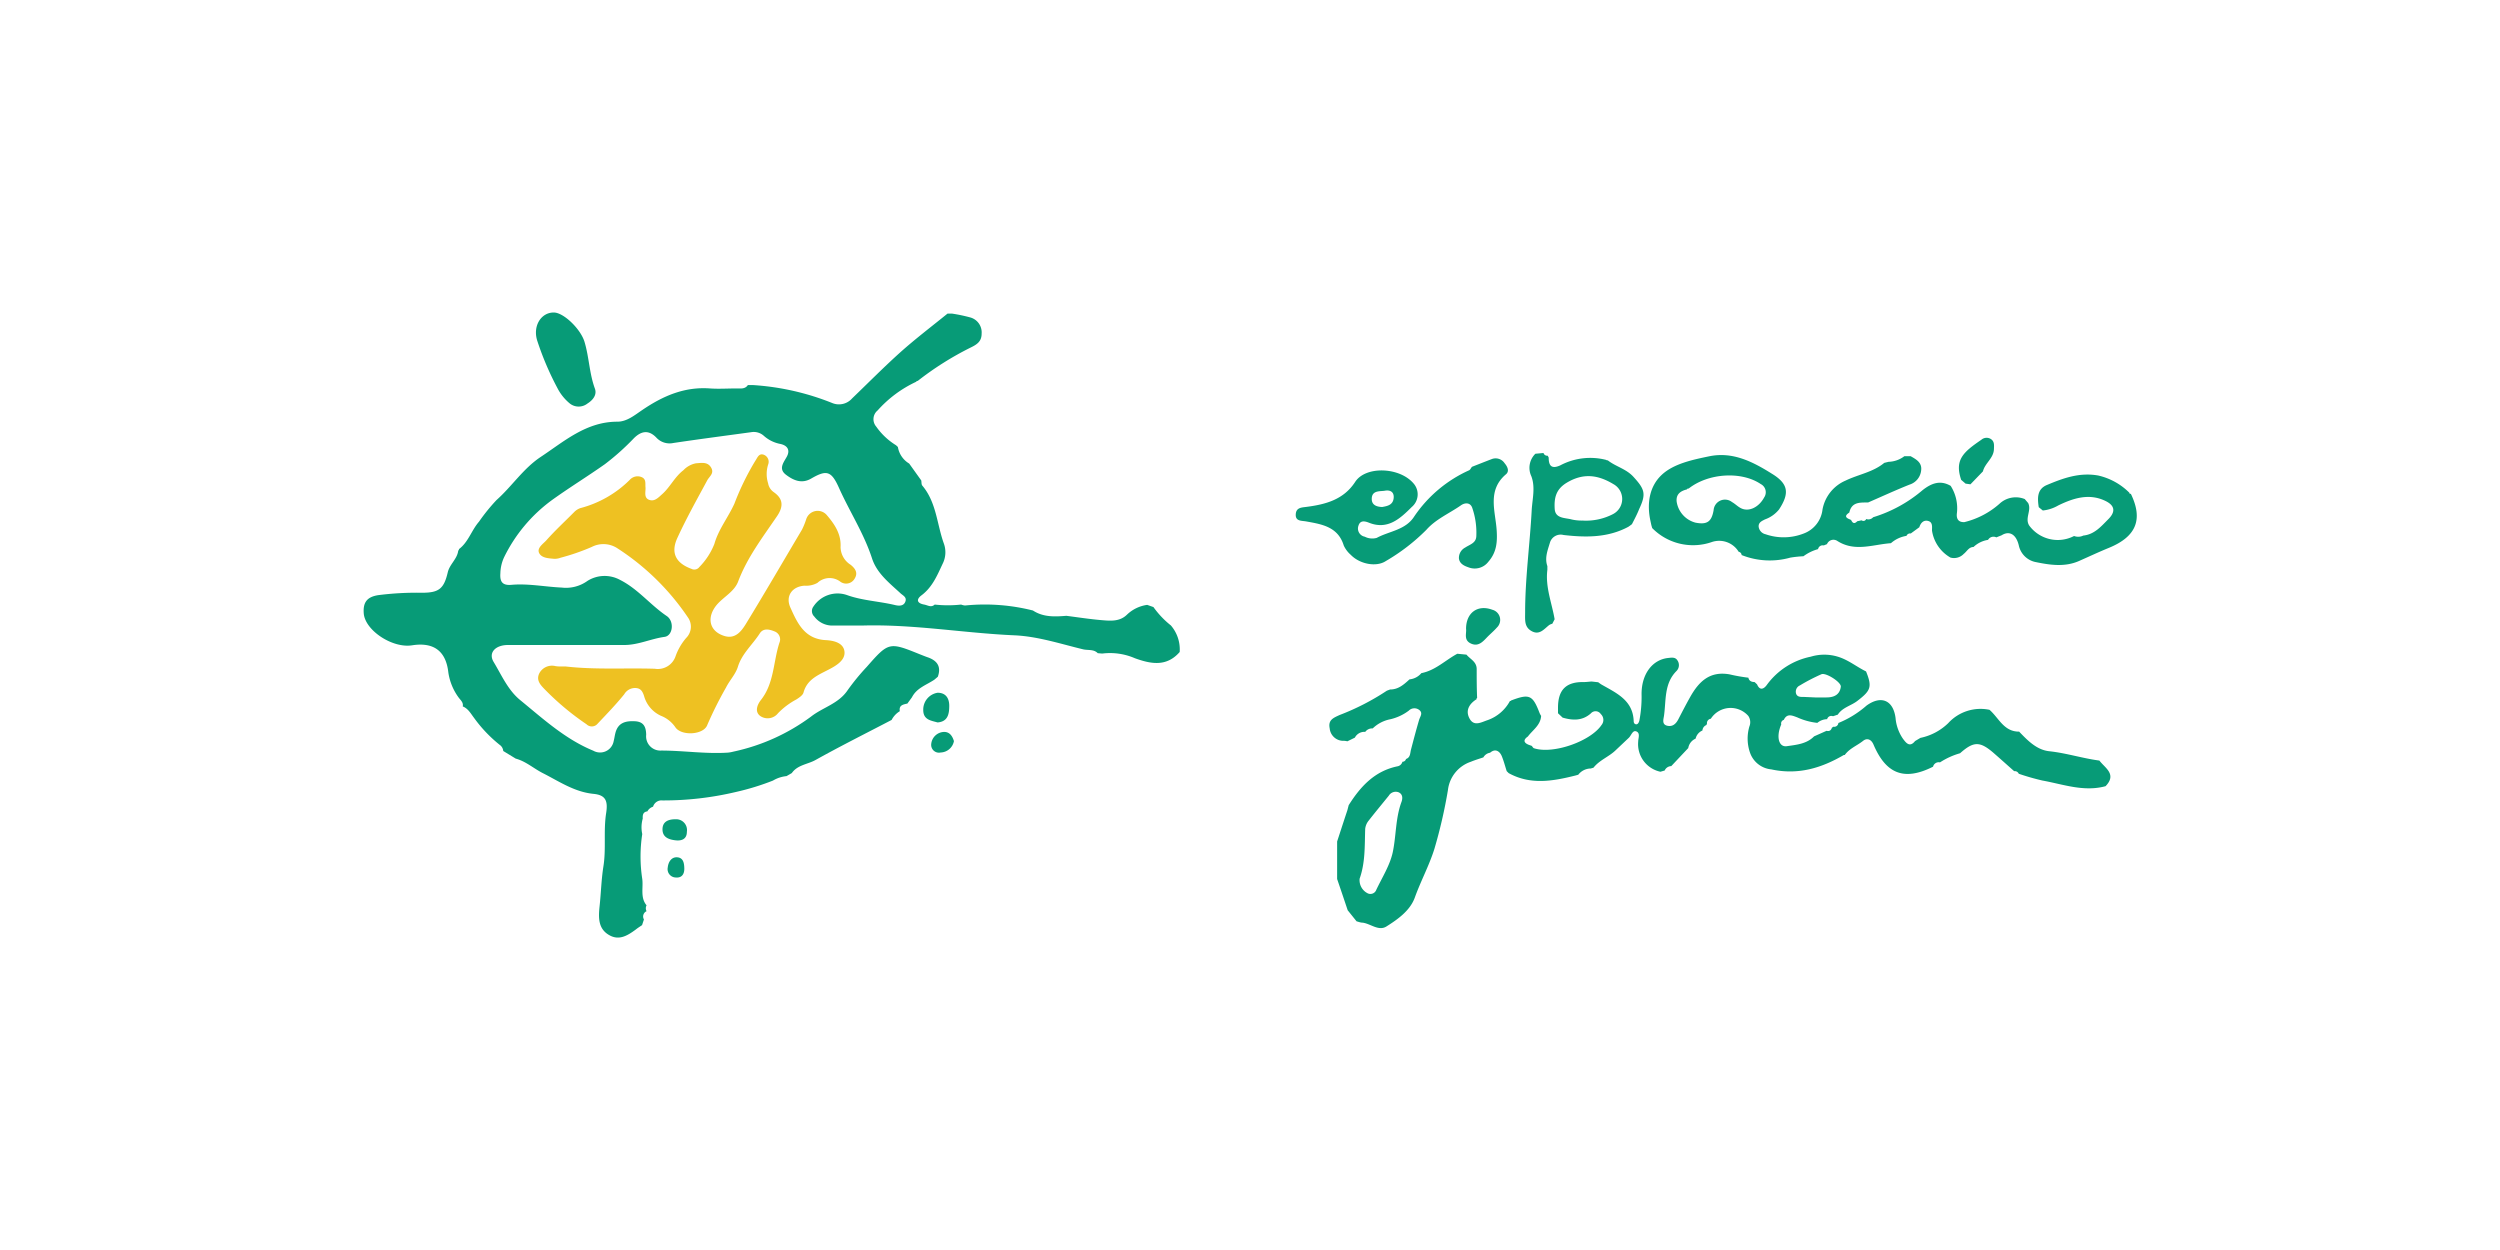 <svg xmlns="http://www.w3.org/2000/svg" id="Capa_1" data-name="Capa 1" viewBox="0 0 400 200"><defs><style>.cls-1{fill:none;}.cls-2{fill:#079b77;}.cls-3{fill:#eec122;}</style></defs><rect class="cls-1" width="400" height="200"></rect><path class="cls-2" d="M340.93,79c2,4.12.86,6.86-3.49,8.65-1.59.65-3.15,1.38-4.73,2.08-2.35,1.06-4.8.66-7.15.17A3.45,3.45,0,0,1,323,87.23c-.45-1.81-1.55-2.34-2.75-1.58l-.84.33a1,1,0,0,0-1.32.4,4.35,4.35,0,0,0-2.33,1.14c-.75,0-1.05.71-1.56,1.1a2.14,2.14,0,0,1-2.13.59,6,6,0,0,1-2.95-4.32c0-.6.13-1.32-.59-1.53s-1.21.27-1.44,1l-1.37,1a.61.61,0,0,0-.68.38,4.88,4.88,0,0,0-2.49,1.17c-2.87.2-5.77,1.44-8.58-.36a1.11,1.11,0,0,0-1.65.51l-.52.21a.75.75,0,0,0-.91.59A7.12,7.12,0,0,0,288.55,89a18.22,18.22,0,0,0-2.1.22,12.17,12.17,0,0,1-7.79-.41.56.56,0,0,0-.47-.52,3.65,3.65,0,0,0-4.31-1.56,9.16,9.16,0,0,1-9.53-2.24l-.14-.49c-.07-.34-.15-.69-.21-1-.48-2.61-.05-5.2,1.85-7s4.94-2.44,7.66-3c3.78-.77,7,.92,10,2.8,2.65,1.62,2.83,3.12,1.14,5.71a5.07,5.07,0,0,1-2.27,1.6c-.47.25-1,.45-1,1.1a1.41,1.41,0,0,0,1.11,1.27,8.8,8.8,0,0,0,6.11-.12,4.65,4.65,0,0,0,3-3.83,6.26,6.26,0,0,1,3.68-4.63c2.06-1,4.39-1.34,6.2-2.84l.69-.17a4.37,4.37,0,0,0,2.53-.9l1,0c.88.5,1.82,1,1.69,2.22a2.66,2.66,0,0,1-1.87,2.33c-2.23.89-4.42,1.9-6.63,2.86-1.31,0-2.63-.1-3,1.61-.68.43-.73.79.09,1.09l.08.06.1,0c.22.49.5.76,1,.24l.7-.15a.47.47,0,0,0,.73-.21,1,1,0,0,0,1.11-.28,22.15,22.15,0,0,0,7.93-4.35c1.38-1.08,2.81-1.65,4.48-.67a6.69,6.69,0,0,1,1,4.32c-.12.85.14,1.52,1.19,1.48a13.17,13.17,0,0,0,5.6-2.92,3.81,3.81,0,0,1,4.06-.77l.54.63c.6,1.17-.57,2.42.17,3.6a5.66,5.66,0,0,0,7.18,1.68,1.86,1.86,0,0,0,1.48-.07c1.79-.18,2.87-1.49,4-2.62s1.12-2.14-.42-2.9c-2.63-1.3-5.18-.47-7.59.7a6.15,6.15,0,0,1-2.47.81l-.65-.53c-.22-1.42-.29-2.87,1.28-3.54,2.61-1.1,5.23-2.06,8.22-1.53a10.26,10.26,0,0,1,5,2.76A.16.16,0,0,0,340.93,79Zm-70.77-.83a.2.2,0,0,0-.24.13c-1,.25-1.76.73-1.66,1.92a4.1,4.1,0,0,0,3,3.4c1.87.37,2.6-.14,2.92-2a1.82,1.82,0,0,1,2.94-1.29c.52.29.94.75,1.47,1,1.24.6,2.82-.16,3.67-1.73a1.47,1.47,0,0,0-.54-2.15C278.63,75.36,273.31,75.68,270.16,78.19Z"></path><path class="cls-2" d="M152.35,50.18a25.82,25.82,0,0,1,2.93.62,2.48,2.48,0,0,1,1.78,2.59c0,1.26-.78,1.74-1.74,2.21a49.44,49.44,0,0,0-8.5,5.36.14.14,0,0,0-.2.11,19,19,0,0,0-6.2,4.6,1.81,1.81,0,0,0-.23,2.58,10.75,10.75,0,0,0,3.19,3,3.45,3.45,0,0,0,.28.26,3.82,3.82,0,0,0,1.81,2.66l1.93,2.7c.06.28,0,.64.18.84,2.25,2.67,2.32,6.15,3.43,9.24a4.09,4.09,0,0,1-.2,3.28c-.86,1.83-1.62,3.69-3.34,5-.92.67-.77,1.29.4,1.5.56.1,1.12.53,1.68,0a19.3,19.3,0,0,0,4.23,0,2.13,2.13,0,0,0,.64.15,31.45,31.45,0,0,1,10.85.8c1.66,1.09,3.5,1,5.35.85,1.87.24,3.73.53,5.6.69,1.42.12,2.89.27,4.06-.84a5.82,5.82,0,0,1,3.27-1.6l1,.35a14.4,14.4,0,0,0,2.79,2.94,5.89,5.89,0,0,1,1.41,4.25c-2.1,2.4-4.58,1.93-7.16,1a10,10,0,0,0-5.23-.75l-.72-.06c-.65-.67-1.57-.43-2.35-.62-3.64-.88-7.26-2.08-11-2.24-8.15-.36-16.22-1.81-24.41-1.56-1.6,0-3.22,0-4.83,0a3.61,3.61,0,0,1-2.76-1.44,1.21,1.21,0,0,1-.13-1.62,4.61,4.61,0,0,1,5.3-1.84c2.47.9,5.12,1,7.66,1.6.59.15,1.43.26,1.73-.51s-.43-1-.85-1.43c-1.76-1.62-3.7-3.14-4.47-5.49-1.3-4-3.58-7.48-5.28-11.27-1.24-2.78-2-2.95-4.48-1.51-1.48.85-2.78.31-4-.61s-.46-1.88.08-2.83c.66-1.15.1-1.88-1-2.11a5.49,5.49,0,0,1-2.66-1.32,2.41,2.41,0,0,0-2-.56c-4.16.57-8.32,1.11-12.46,1.73A2.87,2.87,0,0,1,105,70c-1.18-1.21-2.34-1.1-3.56.1a39.11,39.11,0,0,1-4.66,4.17C94,76.23,91.11,78,88.33,80a24.81,24.81,0,0,0-7.66,9.13,6.42,6.42,0,0,0-.61,2.58c-.1,1.35.3,2,1.8,1.86,2.68-.23,5.34.32,8,.44A5.88,5.88,0,0,0,94,92.94a5.15,5.15,0,0,1,5.22-.15c2.87,1.45,4.83,4,7.45,5.77,1.26.84,1,3.16-.34,3.34-2.19.3-4.21,1.3-6.44,1.3H81.27c-2,0-3.18,1.23-2.29,2.71,1.28,2.12,2.29,4.51,4.27,6.12,3.67,3,7.18,6.23,11.67,8.08a2.21,2.21,0,0,0,3.27-1.54c.12-.46.17-.94.3-1.39.45-1.59,1.66-1.85,3.09-1.78s1.78.92,1.81,2.16a2.28,2.28,0,0,0,2.4,2.53c3.56,0,7.1.56,10.67.33a5.43,5.43,0,0,0,.88-.16,32.14,32.14,0,0,0,12.42-5.6c1.89-1.49,4.42-2.06,5.87-4.24a36.1,36.1,0,0,1,3.05-3.72c3.51-4,3.59-4,8.53-2,.39.15.77.31,1.17.45,1.55.52,2.26,1.48,1.67,3.13l-.55.47c-1.27.85-2.83,1.32-3.59,2.82l-.73,1c-.67.15-1.38.25-1.21,1.22a3.53,3.53,0,0,0-1.31,1.4c-4.06,2.12-8.16,4.17-12.16,6.4-1.26.71-2.89.78-3.81,2.1l-.85.49a5.2,5.2,0,0,0-2.16.71,40,40,0,0,1-5.91,1.82A50.13,50.13,0,0,1,106,128.07a1.41,1.41,0,0,0-1.51,1,1.57,1.57,0,0,0-.91.75c-.71.09-.77.59-.74,1.15a5.08,5.08,0,0,0-.08,2.48,23.61,23.61,0,0,0,0,7.17c.19,1.4-.35,3,.69,4.23a1,1,0,0,0,0,.94.93.93,0,0,0-.42,1.32l-.3.91c-.34.23-.69.45-1,.7-1.29.95-2.66,1.82-4.25.9-1.78-1-1.74-2.79-1.55-4.58.23-2.13.28-4.28.61-6.38.46-2.84,0-5.72.44-8.54.32-2-.09-2.91-2-3.1-3.08-.3-5.52-2-8.15-3.33-1.45-.74-2.7-1.88-4.31-2.31l-2-1.22a1.33,1.33,0,0,0-.59-1,22,22,0,0,1-4.09-4.31c-.5-.65-.93-1.48-1.8-1.82v0c.13-.63-.34-1-.64-1.4a9,9,0,0,1-1.67-4.07c-.39-3.44-2.39-4.85-5.8-4.31-3.15.5-7.52-2.39-7.73-5.11-.14-1.8.56-2.65,2.34-2.92a48.83,48.83,0,0,1,7-.38c2.69,0,3.49-.65,4.1-3.26.3-1.31,1.53-2.14,1.68-3.5a.15.15,0,0,0,.1-.21c1.52-1.13,2-3,3.22-4.4A29.94,29.94,0,0,1,79.45,80c2.44-2.17,4.25-5,7-6.85,3.8-2.51,7.32-5.68,12.33-5.68,1.53,0,2.78-1.06,4-1.88,3.28-2.23,6.73-3.74,10.8-3.44,1.42.1,2.86,0,4.29,0,.63,0,1.34.13,1.79-.54h.8a40.9,40.9,0,0,1,12.76,2.9,2.8,2.8,0,0,0,3.12-.77c2.57-2.47,5.07-5,7.73-7.39,2.42-2.16,5-4.12,7.53-6.17Z"></path><path class="cls-2" d="M336.89,125.79c-3.49.95-6.79-.31-10.13-.91A38.13,38.13,0,0,1,323,123.8a.69.69,0,0,0-.73-.41c-1.13-1-2.24-2-3.39-3-2.13-1.81-3.13-1.77-5.27.13a11.8,11.8,0,0,0-3.21,1.46.93.93,0,0,0-1.11.69h0c-4.89,2.47-7.65.86-9.53-3.54-.38-.89-1.08-1.08-1.68-.58-1,.78-2.18,1.21-2.92,2.25l-.15,0c-3.6,2.1-7.32,3.23-11.61,2.3a4,4,0,0,1-3.39-2.65,6.88,6.88,0,0,1-.11-4.21,1.79,1.79,0,0,0-.17-1.69,3.77,3.77,0,0,0-6,.45l0,0a.71.71,0,0,0-.61.83.1.1,0,0,0-.05.16,1,1,0,0,0-.68.89,1.86,1.86,0,0,0-1.09,1.3,2,2,0,0,0-1.18,1.51l-2.72,2.89a1.17,1.17,0,0,0-1.05.7l-.68.2a4.51,4.51,0,0,1-3.56-4.8c0-.57.36-1.35-.26-1.64s-.83.61-1.23,1l-2.19,2.07c-1.07,1-2.54,1.53-3.47,2.72l-.44.13a2.56,2.56,0,0,0-2,1l-.48.13c-3.59.9-7.17,1.53-10.65-.39l-.32-.32c-.25-.78-.46-1.59-.77-2.36s-1-1.35-1.89-.58a1.48,1.48,0,0,0-1.07.74c-.68.23-1.36.43-2,.7a5.43,5.43,0,0,0-3.67,4.53,79.62,79.62,0,0,1-2.16,9.39c-.84,2.68-2.18,5.14-3.13,7.78-.75,2.1-2.7,3.49-4.56,4.66-1.24.77-2.5-.43-3.77-.61-.35,0-.69-.14-1-.22l-1.42-1.77q-.84-2.52-1.69-5,0-3,0-6c.55-1.68,1.09-3.36,1.64-5l.21-.81c1.89-3,4.17-5.49,7.86-6.23a1,1,0,0,0,.74-.72.58.58,0,0,0,.57-.44c.71-.25.65-.91.79-1.47.42-1.6.84-3.21,1.31-4.8.17-.55.66-1.09,0-1.59a1.26,1.26,0,0,0-1.65.12,7.84,7.84,0,0,1-3,1.39,5.56,5.56,0,0,0-2.78,1.46,1.35,1.35,0,0,0-1.19.55,1.71,1.71,0,0,0-1.66.92l-1.2.59a3.12,3.12,0,0,0-.52-.08,2.19,2.19,0,0,1-2.31-2c-.28-1.34.59-1.67,1.59-2.13a38.6,38.6,0,0,0,7.56-3.89l.51-.19c1.34,0,2.22-.81,3.11-1.62a2.84,2.84,0,0,0,1.9-1c2.24-.43,3.83-2.07,5.75-3.1l1.46.14c.61.74,1.66,1.13,1.64,2.35,0,1.53,0,3,.07,4.58a.12.12,0,0,0-.07.19c-1.2.75-1.85,1.83-1.13,3.13s1.89.55,2.88.23a6.51,6.51,0,0,0,3.57-3.06h.11l.07-.08c2.93-1.12,3.46-.88,4.56,2a2.55,2.55,0,0,0,.25.46c-.09,1.5-1.34,2.25-2.12,3.3-.77.53-.69,1,.14,1.33l.48.17c.12.13.21.33.36.38,3.07,1,9.05-1.12,10.79-3.7a1.28,1.28,0,0,0-.1-1.77,1,1,0,0,0-1.59-.11c-1.38,1.22-2.91,1.14-4.52.68l-.74-.7v-.89c0-2.85,1.28-4.15,4.13-4.1.41,0,.83-.06,1.24-.09l1.06.12c.19.13.37.28.57.39,2.38,1.36,5,2.5,5.11,5.84,0,.22.1.48.39.5s.45-.32.52-.6a20.26,20.26,0,0,0,.35-4.26c0-3.22,1.76-5.52,4.31-5.76.53-.06,1.11-.15,1.44.41a1.33,1.33,0,0,1-.16,1.68c-2,2-1.65,4.69-2,7.16-.08.57-.4,1.42.58,1.61.82.16,1.33-.33,1.69-1,.63-1.22,1.26-2.44,1.93-3.63,1.38-2.44,3.11-4.17,6.3-3.6a26.74,26.74,0,0,0,3,.53l0,0c.12.56.54.69,1,.7l.39.37c.49,1.14,1.17.65,1.59.05a11.54,11.54,0,0,1,7-4.48,7.43,7.43,0,0,1,4.33,0c1.69.51,3,1.62,4.52,2.36,1,2.48.75,3.06-1.35,4.68-1,.8-2.42,1.06-3.17,2.23l-.77.26a.69.69,0,0,0-.94.47,2.52,2.52,0,0,0-1.57.59,10.42,10.42,0,0,1-3.23-.89c-.75-.27-1.61-.7-2.13.41a.59.59,0,0,0-.41.73c-.84,1.93-.43,3.67.89,3.48,1.5-.22,3.17-.35,4.36-1.57l2-.89c.49.13.75-.12.88-.56h.13l.07-.1a.66.66,0,0,0,.81-.59h0a15.91,15.91,0,0,0,4.51-2.79c2.31-1.67,4.27-.89,4.64,2a6.89,6.89,0,0,0,1.19,3.32c.47.62,1.06,1.45,1.93.36l.86-.51a9,9,0,0,0,4.44-2.35,7,7,0,0,1,6.61-2.14c1.49,1.29,2.29,3.51,4.74,3.49,1.37,1.43,2.82,2.93,4.84,3.14,2.72.29,5.32,1.14,8,1.49C336.8,122.89,338.74,123.87,336.89,125.79Zm-119.35,14.8a2.35,2.35,0,0,0,1.33,2.36,1,1,0,0,0,1.34-.59c.95-2,2.18-3.92,2.63-6,.56-2.65.43-5.45,1.4-8.06.2-.56.22-1.24-.48-1.54a1.3,1.3,0,0,0-1.56.56c-1.09,1.34-2.19,2.67-3.23,4a2.52,2.52,0,0,0-.54,1.3C218.34,135.31,218.46,138,217.54,140.59Zm72.89-29v0h1.79c1.21,0,2.15-.42,2.31-1.72.09-.7-2.35-2.27-3.08-2a30,30,0,0,0-3.47,1.8,1.09,1.09,0,0,0-.59,1.36c.21.52.77.48,1.25.48Z"></path><path class="cls-2" d="M261.11,83.87l-.56.41c-3.29,1.77-6.81,1.73-10.38,1.32A1.79,1.79,0,0,0,248,86.79c-.36,1.22-.89,2.46-.42,3.79,0,.19,0,.39,0,.58-.35,2.75.71,5.29,1.16,7.92l-.37.72a1.74,1.74,0,0,0-.49.2c-.82.63-1.54,1.66-2.78,1s-1.08-1.79-1.08-3c0-5.47.76-10.89,1.05-16.34.1-1.82.62-3.69-.06-5.47a3.15,3.15,0,0,1,.65-3.59l1.3-.12a.61.61,0,0,0,.67.43l.16.3c0,1.36.49,1.86,1.85,1.25a10.25,10.25,0,0,1,7.33-.88l.13.07h.14c1.26,1,2.92,1.35,4.09,2.62,1.83,2,2.09,2.74.94,5.17C261.93,82.31,261.51,83.08,261.11,83.87Zm-7.9-.58a9.37,9.37,0,0,0,4.92-1.06,2.72,2.72,0,0,0,0-4.78c-2.49-1.5-4.87-1.81-7.54-.16-1.71,1.07-1.93,2.5-1.84,4.11s1.68,1.42,2.74,1.72A7.24,7.24,0,0,0,253.21,83.29Z"></path><path class="cls-2" d="M317.27,75.42l-2,2.07-.78-.11-.7-.6c-1.09-3.22.34-4.44,3.23-6.42a1.28,1.28,0,0,1,1.51-.12c.6.39.52,1,.5,1.6C319,73.31,317.59,74.09,317.27,75.42Z"></path><path class="cls-2" d="M88.6,50c1.58,0,4.3,2.64,4.92,4.69.74,2.45.77,5.05,1.66,7.48.37,1-.32,1.85-1.18,2.39a2.28,2.28,0,0,1-2.83,0,7.81,7.81,0,0,1-2-2.5A47.06,47.06,0,0,1,86,54.64C85.17,52.25,86.52,50,88.6,50Z"></path><path class="cls-3" d="M90.46,106.63c4.75.55,9.53.22,14.3.37a3,3,0,0,0,3.33-2,9.21,9.21,0,0,1,1.7-2.93,2.55,2.55,0,0,0,.26-3.31,39.3,39.3,0,0,0-11.37-11.1,4.08,4.08,0,0,0-4-.15,34.54,34.54,0,0,1-5,1.73,2.55,2.55,0,0,1-1,.17c-.89-.08-2-.11-2.41-.91s.61-1.47,1.1-2c1.41-1.59,3-3.06,4.48-4.55a2.57,2.57,0,0,1,1-.65,17.46,17.46,0,0,0,7.9-4.51,1.68,1.68,0,0,1,2-.41c.66.35.47,1,.53,1.61s-.34,1.7.64,2c.82.28,1.43-.39,2-.9,1.3-1.14,2-2.76,3.42-3.85a3.75,3.75,0,0,1,2-1.11c.88-.06,1.87-.28,2.43.67s-.27,1.4-.62,2.07c-1.62,3-3.3,6-4.75,9.15-1.14,2.43-.28,4.08,2.24,5a1,1,0,0,0,1.26-.3,11,11,0,0,0,2.4-3.69c.66-2.34,2.22-4.26,3.21-6.46a42.4,42.4,0,0,1,3.34-6.84c.34-.49.54-1.19,1.27-1a1.21,1.21,0,0,1,.78,1.61,5,5,0,0,0,0,3,2.16,2.16,0,0,0,.91,1.41c1.55,1.09,1.56,2.34.46,3.92C122,86,119.56,89.2,118.12,93c-.62,1.68-2.35,2.48-3.46,3.8-1.64,2-1.18,4.18,1.19,4.94,1.76.57,2.74-.7,3.47-1.88,3.06-5,6-10.07,9-15.12a11.87,11.87,0,0,0,.67-1.65,1.92,1.92,0,0,1,3.24-.74c1.27,1.47,2.38,3.07,2.26,5.18a3.4,3.4,0,0,0,1.62,2.84c.81.66,1.2,1.35.59,2.28a1.56,1.56,0,0,1-2.23.43,2.84,2.84,0,0,0-3.68.18,3.73,3.73,0,0,1-2.07.45c-2,.13-3.07,1.68-2.27,3.47,1.12,2.49,2.25,5.05,5.66,5.24,1.19.06,2.81.38,3,1.79s-1.32,2.3-2.5,2.91c-1.7.89-3.47,1.56-4.05,3.69-.12.44-.7.81-1.14,1.1a11.82,11.82,0,0,0-2.94,2.21,2.1,2.1,0,0,1-2.78.48c-1-.68-.55-1.81,0-2.54,2.18-2.71,2-6.12,3-9.2a1.36,1.36,0,0,0-.71-1.81c-.8-.33-1.83-.64-2.43.3-1.14,1.78-2.83,3.2-3.49,5.31-.38,1.24-1.33,2.18-1.91,3.35a60.26,60.26,0,0,0-3,6c-.59,1.58-4.11,1.78-5.09.37a5,5,0,0,0-2.31-1.85,4.91,4.91,0,0,1-2.71-3.17c-.25-.76-.54-1.27-1.44-1.28a2,2,0,0,0-1.73,1c-1.33,1.65-2.82,3.18-4.28,4.73a1.2,1.2,0,0,1-1.76.07,43,43,0,0,1-6.57-5.47c-.71-.73-1.53-1.5-1-2.64a2.29,2.29,0,0,1,2.57-1.2C89.38,106.67,89.92,106.63,90.46,106.63Z"></path><path class="cls-2" d="M108.25,131.08a1.73,1.73,0,0,1,1.65,2c0,1.17-.82,1.49-1.83,1.37S106,134,106,132.7,107,131.05,108.25,131.08Z"></path><path class="cls-2" d="M109.49,139c0,.84-.39,1.49-1.37,1.4a1.34,1.34,0,0,1-1.28-1.61c.09-.89.6-1.7,1.54-1.62S109.48,138.08,109.49,139Z"></path><path class="cls-2" d="M150,115.59c-1-.3-2.29-.39-2.28-2a2.72,2.72,0,0,1,2.3-2.75c1.4,0,1.87,1,1.86,2.13S151.73,115.47,150,115.59Z"></path><path class="cls-2" d="M152.63,118.58a2.24,2.24,0,0,1-2.12,1.82A1.25,1.25,0,0,1,149,119a2.13,2.13,0,0,1,2-1.89C151.94,117.07,152.39,117.78,152.63,118.58Z"></path><path class="cls-2" d="M235.54,74.68c1.05-.41,2.1-.83,3.15-1.23a1.72,1.72,0,0,1,2.05.67c.45.53.81,1.27.21,1.77-3,2.55-1.71,5.83-1.49,8.85.14,2,0,3.63-1.33,5.15a2.74,2.74,0,0,1-3.21.87c-.68-.23-1.38-.58-1.49-1.39a1.86,1.86,0,0,1,1-1.76c.72-.49,1.74-.7,1.78-1.82a12.17,12.17,0,0,0-.66-4.56c-.3-.83-1.13-.85-1.81-.37-1.85,1.29-4,2.19-5.52,3.91a31.35,31.35,0,0,1-6.49,5c-1.52,1-4.16.5-5.61-1A4.45,4.45,0,0,1,215,87.28c-.92-3-3.5-3.4-6-3.85-.75-.14-1.73,0-1.68-1.12s.93-1.1,1.72-1.21c3.08-.4,5.94-1.16,7.79-4,1.67-2.58,7.15-2.39,9.38.3a2.64,2.64,0,0,1-.34,3.73C224,83,222,84.84,219,83.62c-.62-.24-1.36-.41-1.64.47a1.33,1.33,0,0,0,1,1.78,2.62,2.62,0,0,0,1.92.19c2-1.09,4.61-1.24,6-3.43a21,21,0,0,1,8.77-7.38c.19-.09.29-.34.43-.52Zm-14.39,6.44c.82-.15,1.74-.31,1.84-1.46.08-1-.62-1.29-1.39-1.15s-2.11-.11-2.12,1.31C219.47,80.77,220.2,81.09,221.15,81.12Z"></path><path class="cls-2" d="M234.57,100.62c0-2.63,1.9-3.92,4.2-3.06a1.68,1.68,0,0,1,.73,2.85c-.43.49-.93.92-1.4,1.38-.75.76-1.48,1.74-2.72,1.19S234.67,101.34,234.57,100.62Z"></path></svg>